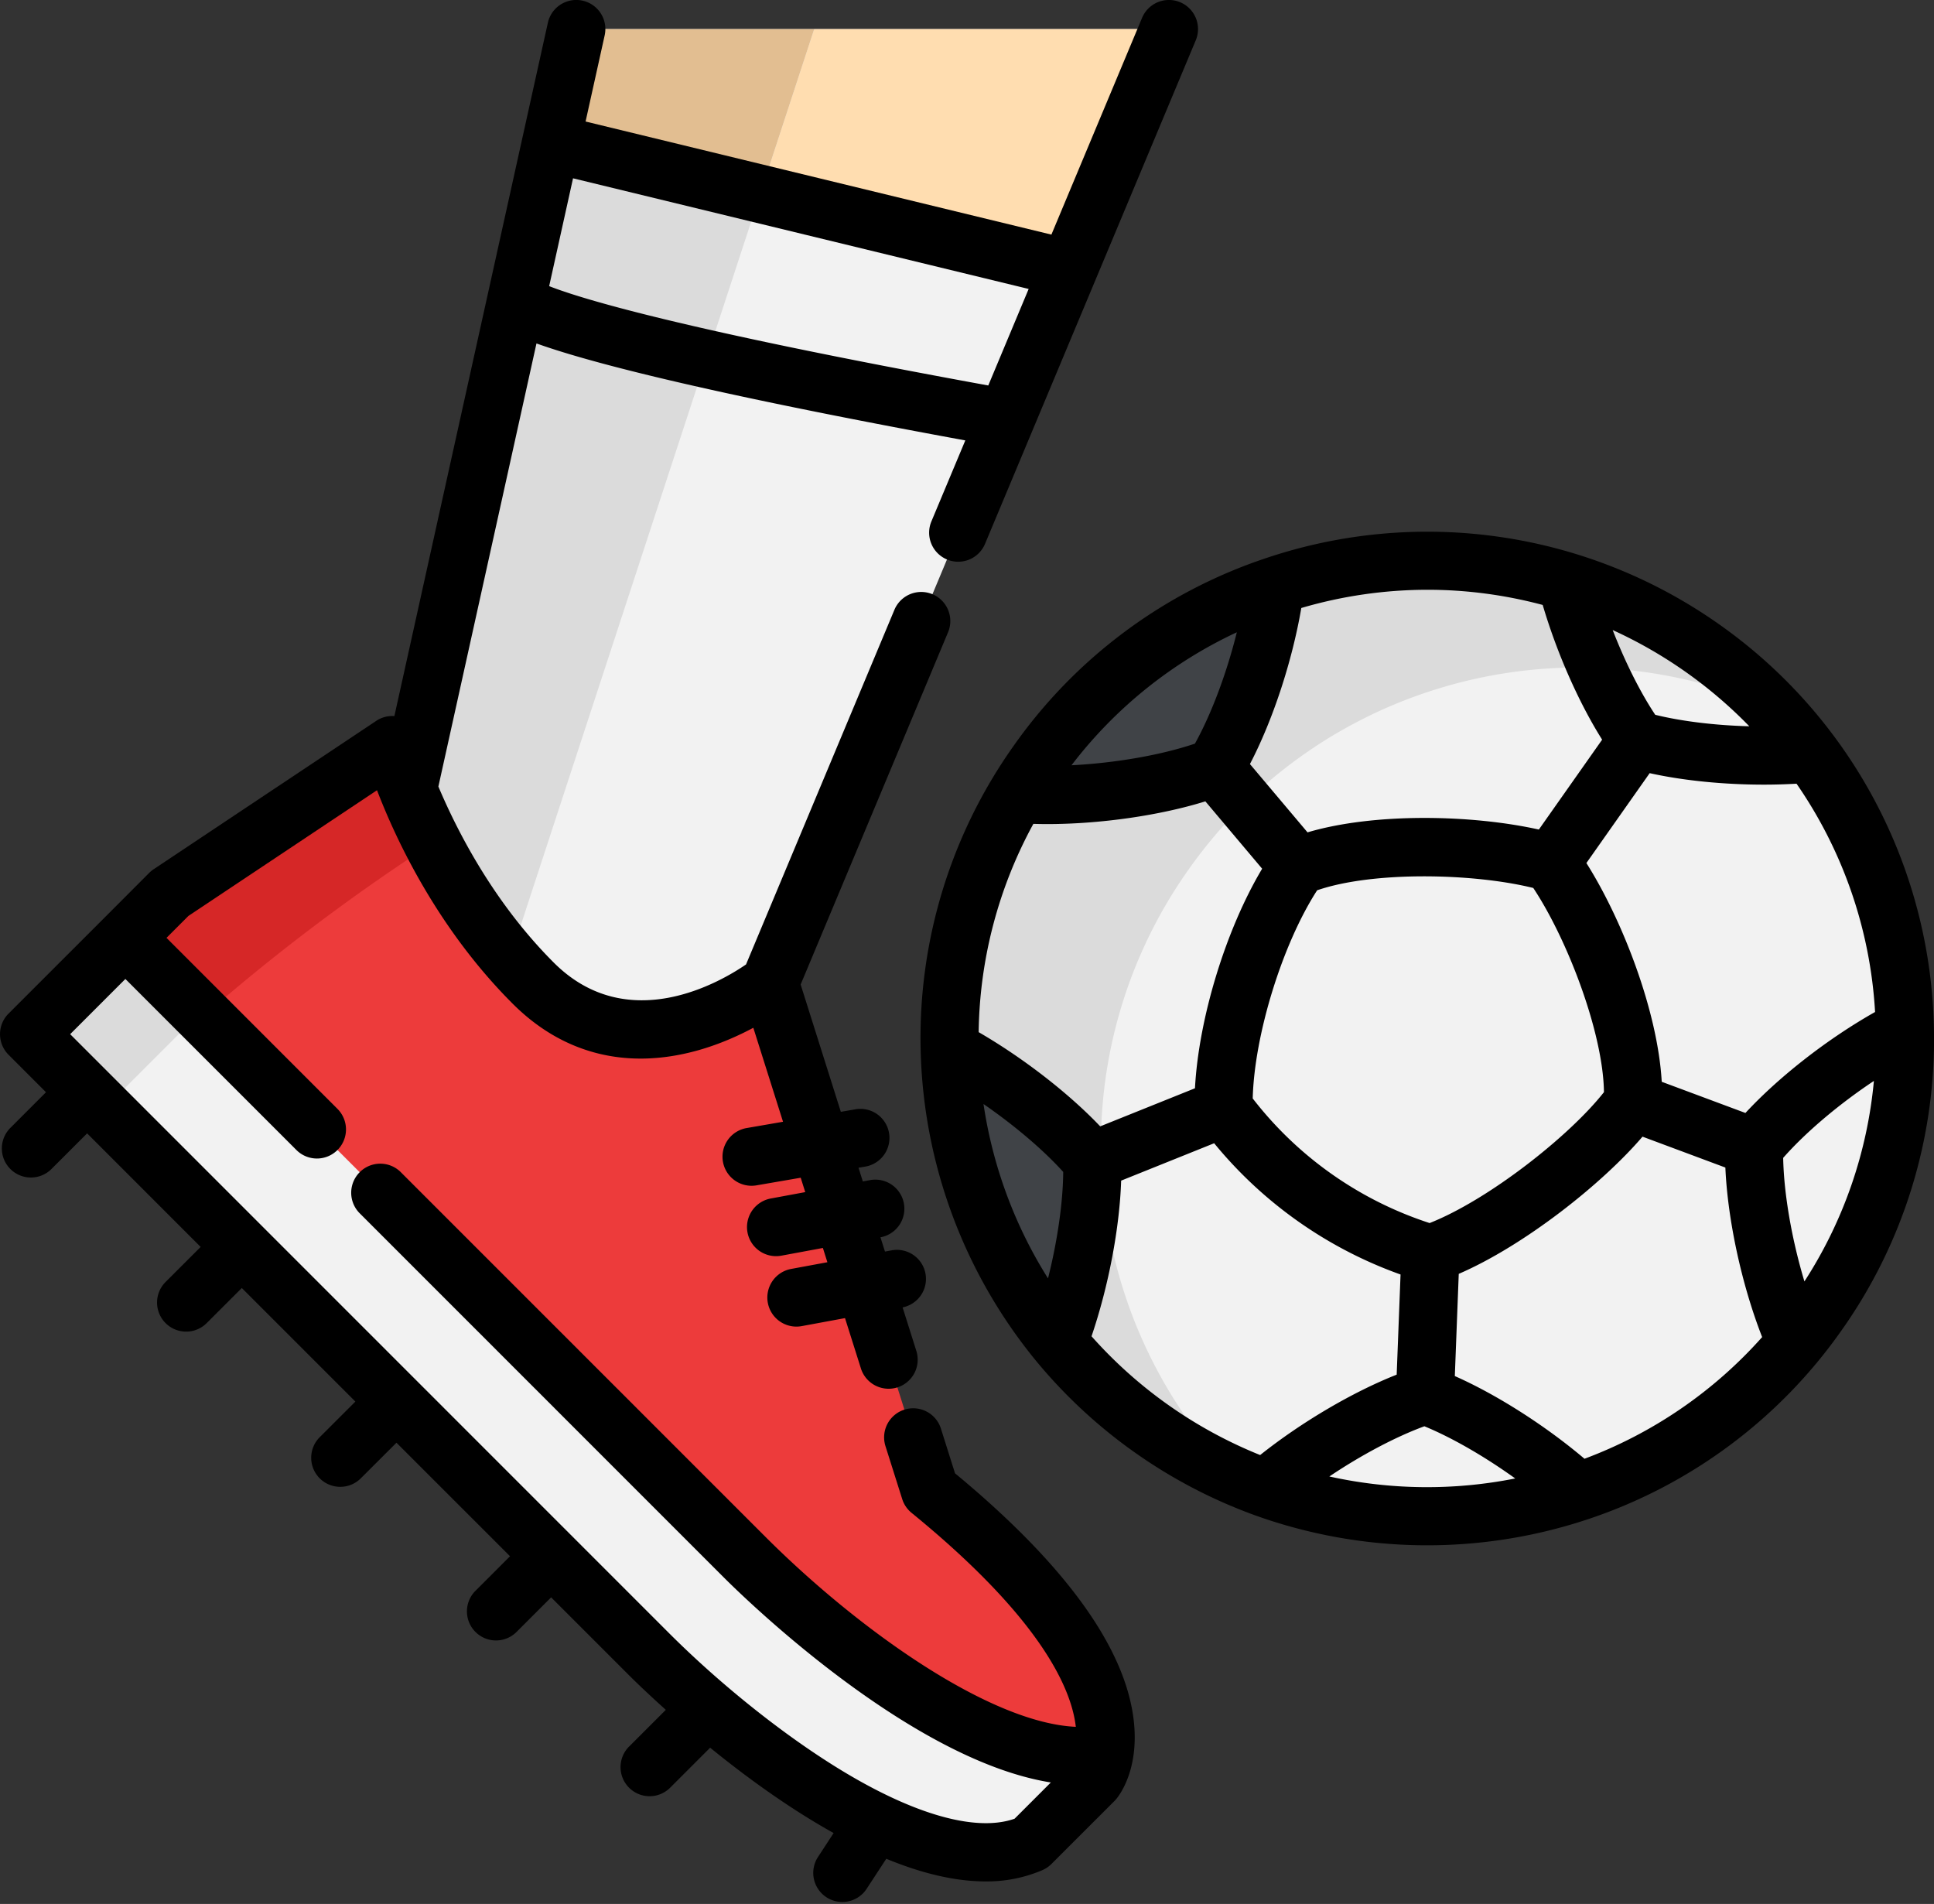 <?xml version="1.0" encoding="UTF-8"?> <svg xmlns="http://www.w3.org/2000/svg" width="64" height="63" fill="none"><rect width="100%" height="100%" fill="#333333" stroke="none"/><path d="M38.682.962L25.472 32.53l-10.24 4.924-.653-4.28-1.079-7.057L19.07.962h19.612z" fill="#F2F2F2"></path><path d="M25.159 6.414l-9.157 27.963-1.423-1.202-1.079-7.057 4.735-21.384 6.924 1.68z" fill="#DBDBDB"></path><path d="M38.683.962l-3.318 7.93h-.002L25.16 6.414 26.944.962h11.739z" fill="#FFDDB0"></path><path d="M26.944.962l-1.785 5.452-6.924-1.68.835-3.772h7.874z" fill="#E2BE91"></path><path d="M60.153 43.466a15.726 15.726 0 01-7.93 5.897 15.82 15.82 0 01-10.344-.12 15.797 15.797 0 01-3.75-1.953 15.818 15.818 0 01-3.103-2.873 15.82 15.82 0 01-3.6-9.698 15.72 15.72 0 012.88-9.454 15.735 15.735 0 017.896-5.886 15.839 15.839 0 019.63-.139 15.786 15.786 0 014.498 2.202 15.78 15.78 0 013.589 3.492 15.839 15.839 0 013.115 9.113 15.739 15.739 0 01-2.88 9.42z" fill="#F2F2F2"></path><path d="M40.037 47.946c.244.297.5.585.769.865-.923-.41-1.82-.918-2.677-1.521a15.817 15.817 0 01-3.103-2.872 15.82 15.82 0 01-3.6-9.7 15.72 15.72 0 012.88-9.452 15.735 15.735 0 017.896-5.887 15.837 15.837 0 019.63-.139 15.784 15.784 0 014.498 2.202 15.872 15.872 0 012.335 2.007 15.6 15.6 0 00-1.821-.68 15.841 15.841 0 00-9.63.139 15.734 15.734 0 00-7.897 5.886 15.722 15.722 0 00-2.88 9.453 15.82 15.82 0 003.6 9.7z" fill="#DBDBDB"></path><path d="M35.026 44.417a15.82 15.82 0 01-3.6-9.698c1.8.954 3.682 2.448 4.715 3.695.056 1.65-.377 4.076-1.114 6.003zM40.2 25.392c-1.67.642-4.39 1.038-6.548.88.204-.341.422-.676.654-1.006a15.735 15.735 0 017.897-5.887c-.271 2.095-1.113 4.549-2.004 6.013z" fill="#404347"></path><path d="M.962 34.22l20.49 20.49C24.641 57.9 30.71 62.5 34.114 61l2.086-2.087s2.547-3.096-5.428-9.6l-5.301-16.782s-4.379 3.448-7.827 0c-3.448-3.448-4.662-7.878-4.662-7.878l-7.361 4.908-4.66 4.66z" fill="#ED3B3B"></path><path d="M12.983 24.653s.384 1.4 1.332 3.239l-.734.49a66.565 66.565 0 00-10.142 8.314L.962 34.22l4.66-4.66 7.361-4.906z" fill="#D62727"></path><path d="M36.2 58.914L34.116 61c-3.406 1.501-9.475-3.1-12.665-6.29L.96 34.22l3.188-3.187 2.477 2.477 18.012 18.012c2.965 2.965 8.415 7.148 11.902 6.52h.002c-.104.584-.34.872-.34.872z" fill="#F2F2F2"></path><path d="M6.625 33.51l-3.187 3.186L.962 34.22l3.187-3.187 2.476 2.476z" fill="#DBDBDB"></path><path d="M63.997 34.027a16.744 16.744 0 00-7.112-13.372 16.741 16.741 0 00-14.987-2.188 16.638 16.638 0 00-8.378 6.245 16.692 16.692 0 00-3.054 10.03 16.84 16.84 0 003.819 10.287 16.8 16.8 0 003.291 3.048 16.8 16.8 0 003.977 2.071 16.842 16.842 0 0010.974.129 16.7 16.7 0 008.414-6.257 16.64 16.64 0 003.056-9.993zm-4.988 4.286c.752-.855 1.856-1.784 3.002-2.546a14.7 14.7 0 01-2.299 6.634c-.414-1.376-.681-2.89-.703-4.088zm3.041-4.827c-1.57.886-3.178 2.14-4.29 3.341l-2.77-1.032c-.127-2.282-1.267-5.295-2.493-7.238l2.094-2.974c1.112.247 2.455.38 3.78.38.363 0 .724-.011 1.08-.031a14.76 14.76 0 012.599 7.554zM47.309 40.47a12.15 12.15 0 01-5.854-4.123c.054-2.11.982-5.11 2.132-6.888 1.841-.635 5.15-.571 7.152-.077 1.14 1.717 2.315 4.809 2.339 6.756-1.136 1.446-3.809 3.557-5.769 4.332zm10.579-16.438c-1.123-.03-2.234-.163-3.113-.38-.502-.755-1.001-1.757-1.408-2.804a14.94 14.94 0 014.52 3.183zM47.24 19.515c1.28 0 2.558.168 3.811.502.468 1.587 1.193 3.23 1.967 4.458l-2.094 2.974c-2.243-.499-5.464-.557-7.655.093l-1.906-2.26c.757-1.452 1.394-3.388 1.7-5.164a14.85 14.85 0 014.177-.603zm-6.311 1.408c-.332 1.336-.834 2.688-1.386 3.683-1.135.384-2.65.643-4.085.716a14.7 14.7 0 015.47-4.4zm-6.733 6.338c.148.004.297.007.45.007 1.756 0 3.72-.28 5.242-.752l1.879 2.229c-1.202 2.013-2.1 4.948-2.223 7.265l-3.136 1.26c-1.045-1.098-2.55-2.265-4.022-3.117a14.764 14.764 0 011.81-6.892zm.485 15.04a14.952 14.952 0 01-2.135-5.77c1.013.699 1.973 1.51 2.638 2.247-.008 1.023-.195 2.3-.503 3.522zm1.44 1.915c.563-1.655.93-3.587.98-5.15l3.078-1.237a14.093 14.093 0 006.168 4.343l-.128 3.314c-1.455.574-3.15 1.57-4.518 2.66a14.9 14.9 0 01-5.58-3.93zm7.869 4.64c1.046-.703 2.186-1.31 3.146-1.662.919.378 2.006 1.008 3.006 1.727a14.951 14.951 0 01-6.152-.066zm8.444-.587c-1.298-1.099-2.904-2.122-4.291-2.736l.13-3.382c2.143-.926 4.717-2.948 6.081-4.54l2.742 1.022c.075 1.73.538 3.872 1.217 5.61a14.772 14.772 0 01-5.879 4.026z" fill="#000"></path><path d="M31.604 48.752l-.467-1.481a.962.962 0 00-1.835.58l.554 1.752a.96.96 0 00.31.456c4.275 3.487 5.29 5.806 5.435 7.08-2.858-.128-7.208-3.223-10.282-6.297L13.246 38.769a.962.962 0 00-1.36 1.36l12.072 12.073c.69.689 6.166 6.037 10.816 6.778l-1.2 1.2c-1.2.422-3.103-.07-5.388-1.398-1.948-1.132-4.21-2.908-6.055-4.752L2.322 34.22l1.827-1.827 5.659 5.659a.96.96 0 001.36 0 .962.962 0 000-1.36L5.51 31.033l.724-.725 6.242-4.16c.625 1.63 1.998 4.573 4.489 7.063 1.67 1.671 3.797 2.203 6.148 1.539.705-.2 1.327-.48 1.816-.742l.983 3.11-1.191.206a.962.962 0 10.326 1.896l1.45-.25.15.476-1.14.211a.962.962 0 00.35 1.892l1.374-.255.149.472-1.2.222a.962.962 0 00.35 1.892l1.433-.265.52 1.645a.962.962 0 101.834-.58l-.448-1.42a.961.961 0 00-.376-1.885l-.207.038-.15-.472.033-.006a.962.962 0 00-.35-1.891l-.266.049-.143-.453.195-.034a.962.962 0 10-.327-1.895l-.453.078-1.33-4.212 4.878-11.656a.962.962 0 10-1.775-.743l-4.91 11.734c-.799.55-3.898 2.404-6.363-.061-1.967-1.967-3.174-4.3-3.818-5.825l3.246-14.662c.318.114.699.238 1.156.374 2.593.77 6.975 1.723 13.035 2.835l-1.118 2.67a.962.962 0 101.775.742L39.57 1.334A.962.962 0 1037.794.59l-3.001 7.173-15.415-3.742.632-2.852a.962.962 0 10-1.88-.415l-5.079 22.941a.959.959 0 00-.602.158L5.1 28.752a.96.96 0 00-.16.128l-1.47 1.473-.003.003L.282 33.54a.962.962 0 000 1.36l1.24 1.241-1.161 1.162a.962.962 0 101.36 1.36l1.162-1.161L6.64 41.26l-1.161 1.16a.962.962 0 101.361 1.36l1.162-1.161 3.758 3.758-1.162 1.161a.962.962 0 101.36 1.36l1.162-1.16 3.758 3.757-1.162 1.162a.962.962 0 001.36 1.36l1.162-1.162 2.533 2.533c.174.175.62.613 1.262 1.189l-1.198 1.198a.962.962 0 101.36 1.36L23.5 57.83c1.16.944 2.584 1.987 4.086 2.824l-.502.77a.962.962 0 101.61 1.052l.635-.971c1.114.46 2.232.749 3.282.749a4.65 4.65 0 001.893-.377.963.963 0 00.291-.2l2.087-2.086a.957.957 0 00.062-.069c.124-.15.735-.98.582-2.515-.242-2.427-2.234-5.205-5.922-8.256zM34.041 9.56l-1.337 3.195C22.542 10.902 19.221 9.88 18.173 9.468l.79-3.568L34.04 9.561z" fill="#000"></path></svg> 